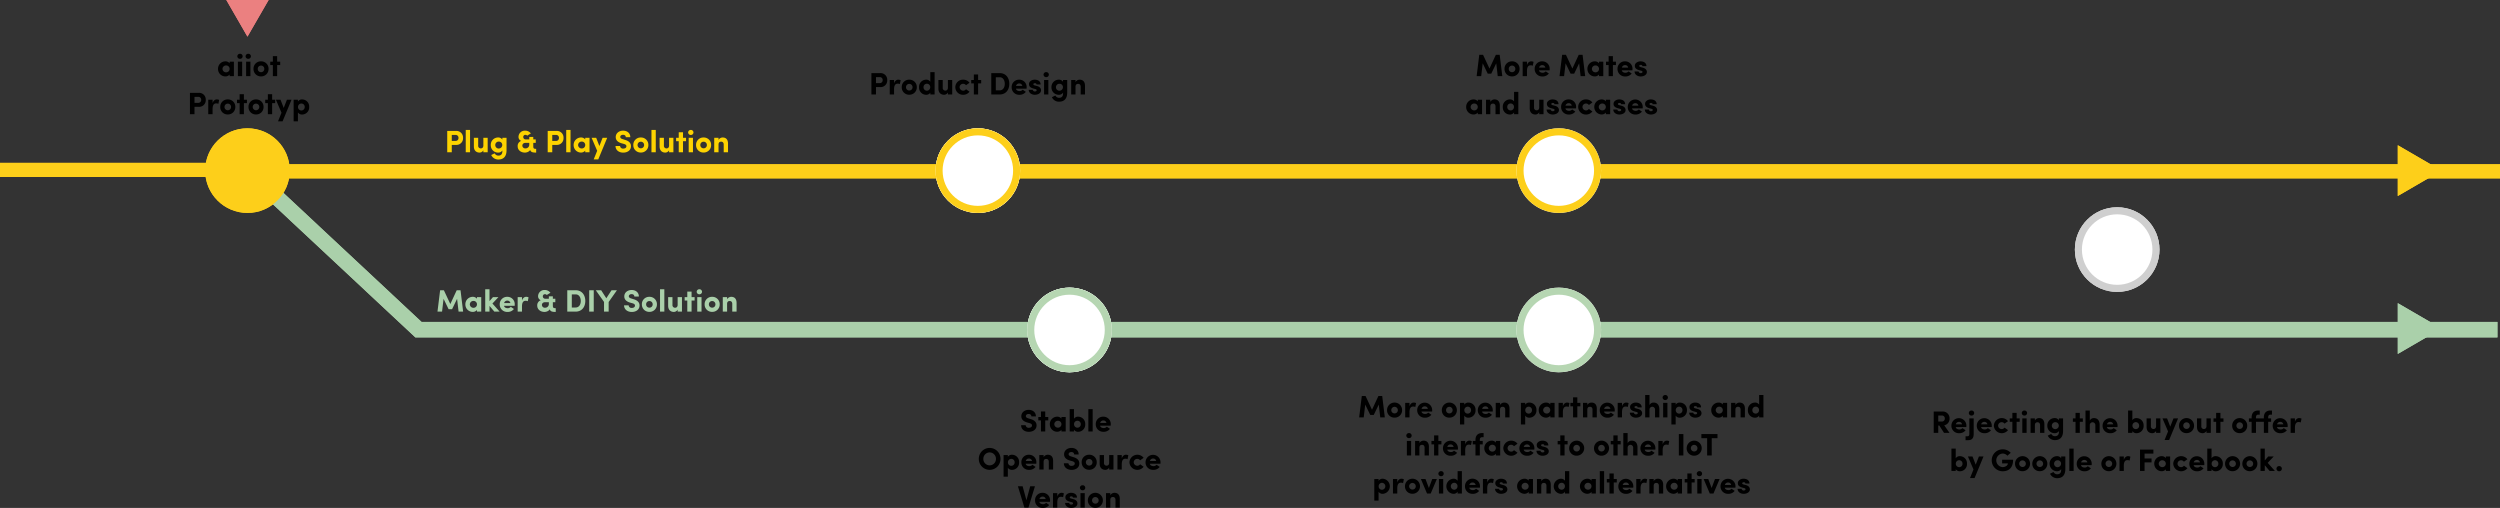 <svg xmlns="http://www.w3.org/2000/svg" width="1773" height="360.222" viewBox="0 0 1773 360.222">
  <rect x="0" y="0" width="1773" height="360.222" fill="#333333" stroke="none"/>
  <defs>
    <style>
      .cls-1, .cls-11, .cls-2 {
        fill: none;
      }

      .cls-1, .cls-4 {
        stroke: #fdcf1a;
      }

      .cls-1 {
        stroke-width: 10px;
      }

      .cls-2 {
        stroke: #aad0aa;
        stroke-width: 11px;
      }

      .cls-3 {
        fill: #fdcf1a;
      }

      .cls-4, .cls-5, .cls-9 {
        fill: #fff;
        stroke-width: 5px;
      }

      .cls-5 {
        stroke: #b6d6b2;
      }

      .cls-6 {
        fill: #fdd300;
      }

      .cls-7 {
        fill: #aad0aa;
      }

      .cls-8 {
        fill: #eb8080;
      }

      .cls-9 {
        stroke: rgba(0,0,0,0.19);
      }

      .cls-10 {
        stroke: none;
      }
    </style>
  </defs>
  <g id="Roadmap" transform="translate(-22259.5 -1315.998)">
    <line id="Linie_6" data-name="Linie 6" class="cls-1" x2="1597" transform="translate(22435.5 1437.5)"/>
    <path id="Pfad_19" data-name="Pfad 19" class="cls-2" d="M6080,8050.5l121.266,113.29h1474.42" transform="translate(16355 -6614)"/>
    <line id="Linie_5" data-name="Linie 5" class="cls-1" x2="176" transform="translate(22259.5 1436.5)"/>
    <circle id="Ellipse_12" data-name="Ellipse 12" class="cls-3" cx="30" cy="30" r="30" transform="translate(22405 1407)"/>
    <g id="Ellipse_13" data-name="Ellipse 13" class="cls-4" transform="translate(22923 1407)">
      <circle class="cls-10" cx="30" cy="30" r="30"/>
      <circle class="cls-11" cx="30" cy="30" r="27.5"/>
    </g>
    <g id="Ellipse_14" data-name="Ellipse 14" class="cls-5" transform="translate(22988 1520)">
      <circle class="cls-10" cx="30" cy="30" r="30"/>
      <circle class="cls-11" cx="30" cy="30" r="27.5"/>
    </g>
    <path id="Pfad_93" data-name="Pfad 93" d="M-69.333-12.32a2,2,0,0,1,1.826,2.134,2.016,2.016,0,0,1-1.914,2.134h-2.838V-12.32ZM-75.493,0h3.234V-5.236h2.992a4.688,4.688,0,0,0,4.994-4.95,4.716,4.716,0,0,0-4.994-4.972h-6.226Zm16.06-3.586c0-2.706.792-4.092,2.552-4.092a3.467,3.467,0,0,1,1.562.308l.55-2.75a3.792,3.792,0,0,0-1.76-.374c-1.056,0-2.376.792-2.9,2.706v-2.486h-3.058V0h3.058Zm10.78.77a2.266,2.266,0,0,1-2.31-2.354A2.274,2.274,0,0,1-48.653-7.5,2.279,2.279,0,0,1-46.321-5.17,2.271,2.271,0,0,1-48.653-2.816Zm0,2.992A5.2,5.2,0,0,0-43.307-5.17a5.184,5.184,0,0,0-5.346-5.324A5.166,5.166,0,0,0-53.977-5.17,5.184,5.184,0,0,0-48.653.176ZM-33.781-5.17a2.393,2.393,0,0,1-2.376,2.486A2.354,2.354,0,0,1-38.533-5.17a2.342,2.342,0,0,1,2.376-2.442A2.328,2.328,0,0,1-33.781-5.17Zm3.1,5.17V-15.862h-3.036V-9.02a3.371,3.371,0,0,0-3.014-1.474A5.061,5.061,0,0,0-41.7-5.1,5.042,5.042,0,0,0-36.729.22a3.385,3.385,0,0,0,3.014-1.5V0Zm9.438-4.84c0,1.562-.9,2.09-1.848,2.09A1.816,1.816,0,0,1-24.915-4.8v-5.478h-3.058v6.138c0,2.926,1.76,4.356,4.07,4.356a3.124,3.124,0,0,0,2.662-1.628V0h3.058V-10.274h-3.058Zm5.258-.33A5.413,5.413,0,0,0-10.4.22a5.365,5.365,0,0,0,4.466-2.2L-8.415-3.74A2.336,2.336,0,0,1-10.4-2.706,2.505,2.505,0,0,1-12.947-5.17a2.45,2.45,0,0,1,2.552-2.4,2.336,2.336,0,0,1,1.98,1.034l2.486-1.782A5.4,5.4,0,0,0-10.4-10.494,5.359,5.359,0,0,0-15.983-5.17Zm16.17-5.1v-3.938H-2.849v3.938h-1.87v2.42h1.87V0H.187V-7.854H2.343v-2.42Zm12.54-1.958h2.728c2.42,0,3.63,2.178,3.63,4.686,0,2.486-1.21,4.62-3.63,4.62H12.727ZM15.455,0C19.811,0,22.3-3.256,22.3-7.546c0-4.312-2.486-7.612-6.842-7.612H9.515V0ZM31.8-3.388a2.84,2.84,0,0,1-2.244.968c-1.078,0-2.376-.528-2.53-1.716h7.524c.022-.264.044-.682.044-.946a5.174,5.174,0,0,0-5.258-5.412A5.177,5.177,0,0,0,23.969-5.17,5.231,5.231,0,0,0,29.337.22a5.5,5.5,0,0,0,4.686-2.09ZM27.071-6.05a2.247,2.247,0,0,1,2.288-1.76,2.082,2.082,0,0,1,2.156,1.76ZM40.689-3.872c.748.2,1.012.44,1.012.88,0,.528-.572.836-1.254.858a1.448,1.448,0,0,1-1.518-1.188h-2.86c.022,2.288,2.2,3.542,4.29,3.542C42.515.22,44.8-.814,44.8-2.992c0-.66-.308-2.31-2.794-2.992l-1.738-.462c-.616-.154-.88-.462-.9-.77-.022-.462.418-.77,1.078-.77.484,0,1.144.132,1.166.9H44.5c-.022-2.508-2.178-3.41-4.224-3.41-2.156,0-3.982,1.408-4,2.926-.022.946,0,2.508,3.08,3.344Zm9.306-6.4H46.959V0h3.036ZM46.563-14.08a1.866,1.866,0,0,0,1.914,1.8,1.827,1.827,0,0,0,1.87-1.8,1.809,1.809,0,0,0-1.87-1.782A1.848,1.848,0,0,0,46.563-14.08ZM60.335-5.17a2.5,2.5,0,0,1-2.486,2.508A2.429,2.429,0,0,1,55.385-5.17a2.408,2.408,0,0,1,2.464-2.42A2.385,2.385,0,0,1,60.335-5.17ZM54.967.726c-.77.374-1.694.836-2.464,1.21a5.475,5.475,0,0,0,5.06,3.19c3.652,0,5.808-2.134,5.808-6.556v-8.844H60.4V-9a3.5,3.5,0,0,0-3.08-1.5A5.179,5.179,0,0,0,52.195-5.1,5.162,5.162,0,0,0,57.321.22a3.477,3.477,0,0,0,3.08-1.5c.132,2.046-.506,3.652-2.838,3.652A2.927,2.927,0,0,1,54.967.726Zm14.278-6.16c0-1.562.814-2.09,1.892-2.09,1.034,0,1.782.682,1.782,2.046V0h3.058V-6.138c0-2.926-1.452-4.356-3.762-4.356a3.43,3.43,0,0,0-2.97,1.716v-1.5H66.187V0h3.058Z" transform="translate(22953 1383)"/>
    <path id="Pfad_94" data-name="Pfad 94" d="M-34.331-4.444c0,2.728,2.2,4.686,5.5,4.686,2.684,0,5.412-1.43,5.456-4.444.044-1.452-.484-3.52-4.158-4.576l-1.8-.572c-1.474-.418-1.628-1.144-1.628-1.54,0-.9.836-1.518,1.958-1.518,1.276,0,1.958.7,1.958,1.716h3.212c0-2.9-2.2-4.642-5.126-4.642-2.9,0-5.214,1.826-5.214,4.532,0,1.364.572,3.322,3.916,4.356l1.826.506c1.54.44,1.848,1.034,1.826,1.716-.022.99-.924,1.606-2.222,1.606A2.012,2.012,0,0,1-31.1-4.444Zm17.116-5.83v-3.938h-3.036v3.938h-1.87v2.42h1.87V0h3.036V-7.854h2.156v-2.42ZM-5.731,0h3.036V-10.274H-5.731V-9.13a3.779,3.779,0,0,0-2.992-1.364,5.241,5.241,0,0,0-5.236,5.346A5.241,5.241,0,0,0-8.723.2,3.936,3.936,0,0,0-5.731-1.166Zm-5.06-5.148A2.519,2.519,0,0,1-8.217-7.59,2.416,2.416,0,0,1-5.731-5.148,2.416,2.416,0,0,1-8.217-2.706,2.519,2.519,0,0,1-10.791-5.148ZM3.223-5.17A2.328,2.328,0,0,1,5.6-7.612,2.342,2.342,0,0,1,7.975-5.17,2.354,2.354,0,0,1,5.6-2.684,2.393,2.393,0,0,1,3.223-5.17ZM3.157,0V-1.276A3.385,3.385,0,0,0,6.171.22,5.042,5.042,0,0,0,11.143-5.1a5.061,5.061,0,0,0-4.972-5.39A3.371,3.371,0,0,0,3.157-9.02v-6.842H.121V0ZM13.365-15.862V0h3.058V-15.862ZM26.455-3.388a2.84,2.84,0,0,1-2.244.968c-1.078,0-2.376-.528-2.53-1.716h7.524c.022-.264.044-.682.044-.946a5.174,5.174,0,0,0-5.258-5.412A5.177,5.177,0,0,0,18.623-5.17,5.231,5.231,0,0,0,23.991.22a5.5,5.5,0,0,0,4.686-2.09ZM21.725-6.05a2.247,2.247,0,0,1,2.288-1.76,2.082,2.082,0,0,1,2.156,1.76Zm-82.841,25.5a4.513,4.513,0,0,1,4.466-4.6,4.531,4.531,0,0,1,4.488,4.6A4.512,4.512,0,0,1-56.65,24.03,4.494,4.494,0,0,1-61.116,19.454Zm-3.212,0A7.7,7.7,0,0,0-56.65,27.22a7.709,7.709,0,0,0,7.7-7.766,7.7,7.7,0,0,0-7.7-7.788A7.7,7.7,0,0,0-64.328,19.454ZM-43.67,21.9a2.393,2.393,0,0,1,2.376-2.486A2.354,2.354,0,0,1-38.918,21.9a2.342,2.342,0,0,1-2.376,2.442A2.328,2.328,0,0,1-43.67,21.9Zm-3.1-5.17V32.038h3.036V25.746a3.371,3.371,0,0,0,3.014,1.474,5.061,5.061,0,0,0,4.972-5.39,5.042,5.042,0,0,0-4.972-5.324A3.385,3.385,0,0,0-43.736,18V16.726Zm20.46,6.886a2.84,2.84,0,0,1-2.244.968c-1.078,0-2.376-.528-2.53-1.716h7.524c.022-.264.044-.682.044-.946a5.174,5.174,0,0,0-5.258-5.412,5.177,5.177,0,0,0-5.368,5.324,5.231,5.231,0,0,0,5.368,5.39,5.5,5.5,0,0,0,4.686-2.09Zm-4.73-2.662a2.247,2.247,0,0,1,2.288-1.76A2.082,2.082,0,0,1-26.6,20.95Zm12.672.616c0-1.562.814-2.09,1.892-2.09,1.034,0,1.782.682,1.782,2.046V27h3.058V20.862c0-2.926-1.452-4.356-3.762-4.356a3.43,3.43,0,0,0-2.97,1.716v-1.5h-3.058V27h3.058ZM-4,22.556c0,2.728,2.2,4.686,5.5,4.686,2.684,0,5.412-1.43,5.456-4.444.044-1.452-.484-3.52-4.158-4.576L.99,17.65c-1.474-.418-1.628-1.144-1.628-1.54,0-.9.836-1.518,1.958-1.518,1.276,0,1.958.7,1.958,1.716H6.49c0-2.9-2.2-4.642-5.126-4.642-2.9,0-5.214,1.826-5.214,4.532,0,1.364.572,3.322,3.916,4.356l1.826.506c1.54.44,1.848,1.034,1.826,1.716-.022.99-.924,1.606-2.222,1.606A2.012,2.012,0,0,1-.77,22.556Zm17.952,1.628A2.343,2.343,0,1,1,16.28,21.83,2.266,2.266,0,0,1,13.948,24.184Zm0,2.992a5.2,5.2,0,0,0,5.346-5.346,5.184,5.184,0,0,0-5.346-5.324A5.166,5.166,0,0,0,8.624,21.83,5.184,5.184,0,0,0,13.948,27.176ZM28.116,22.16c0,1.562-.9,2.09-1.848,2.09A1.816,1.816,0,0,1,24.442,22.2V16.726H21.384v6.138c0,2.926,1.76,4.356,4.07,4.356a3.124,3.124,0,0,0,2.662-1.628V27h3.058V16.726H28.116Zm8.932,1.254c0-2.706.792-4.092,2.552-4.092a3.467,3.467,0,0,1,1.562.308l.55-2.75a3.792,3.792,0,0,0-1.76-.374c-1.056,0-2.376.792-2.9,2.706V16.726H33.99V27h3.058ZM42.5,21.83a5.606,5.606,0,0,0,10.054,3.19l-2.486-1.76a2.336,2.336,0,0,1-1.98,1.034A2.505,2.505,0,0,1,45.54,21.83a2.45,2.45,0,0,1,2.552-2.4,2.336,2.336,0,0,1,1.98,1.034l2.486-1.782A5.619,5.619,0,0,0,42.5,21.83Zm19.25,1.782a2.84,2.84,0,0,1-2.244.968c-1.078,0-2.376-.528-2.53-1.716H64.5c.022-.264.044-.682.044-.946a5.313,5.313,0,1,0-10.626-.088,5.231,5.231,0,0,0,5.368,5.39,5.5,5.5,0,0,0,4.686-2.09Zm-4.73-2.662a2.247,2.247,0,0,1,2.288-1.76,2.082,2.082,0,0,1,2.156,1.76ZM-36.608,38.842-31.988,54h2.86l4.62-15.158h-3.366l-2.684,9.944-2.706-9.944Zm20,11.77a2.84,2.84,0,0,1-2.244.968c-1.078,0-2.376-.528-2.53-1.716h7.524c.022-.264.044-.682.044-.946a5.174,5.174,0,0,0-5.258-5.412,5.177,5.177,0,0,0-5.368,5.324,5.231,5.231,0,0,0,5.368,5.39,5.5,5.5,0,0,0,4.686-2.09Zm-4.73-2.662a2.247,2.247,0,0,1,2.288-1.76A2.082,2.082,0,0,1-16.9,47.95Zm12.672,2.464c0-2.706.792-4.092,2.552-4.092a3.467,3.467,0,0,1,1.562.308L-4,43.88a3.792,3.792,0,0,0-1.76-.374c-1.056,0-2.376.792-2.9,2.706V43.726h-3.058V54h3.058ZM1.5,50.128c.748.2,1.012.44,1.012.88,0,.528-.572.836-1.254.858A1.448,1.448,0,0,1-.264,50.678h-2.86c.022,2.288,2.2,3.542,4.29,3.542,2.156,0,4.444-1.034,4.444-3.212,0-.66-.308-2.31-2.794-2.992l-1.738-.462c-.616-.154-.88-.462-.9-.77-.022-.462.418-.77,1.078-.77.484,0,1.144.132,1.166.9H5.3c-.022-2.508-2.178-3.41-4.224-3.41-2.156,0-3.982,1.408-4,2.926-.022.946,0,2.508,3.08,3.344Zm9.306-6.4H7.766V54H10.8ZM7.37,39.92a1.866,1.866,0,0,0,1.914,1.8,1.795,1.795,0,1,0,0-3.586A1.848,1.848,0,0,0,7.37,39.92ZM18.326,51.184a2.343,2.343,0,1,1,2.332-2.354A2.266,2.266,0,0,1,18.326,51.184Zm0,2.992a5.335,5.335,0,1,0,0-10.67,5.335,5.335,0,0,0,0,10.67Zm10.6-5.61c0-1.562.814-2.09,1.892-2.09,1.034,0,1.782.682,1.782,2.046V54h3.058V47.862c0-2.926-1.452-4.356-3.762-4.356a3.43,3.43,0,0,0-2.97,1.716v-1.5H25.872V54H28.93Z" transform="translate(23018 1622)"/>
    <path id="Pfad_95" data-name="Pfad 95" d="M22.525,11.61,17.949,1.842H15.287L13.417,17h3.234l1.078-9.086,3.564,7.348h2.486l3.542-7.348L28.377,17h3.234L29.763,1.842H27.057Zm15.994,2.574a2.266,2.266,0,0,1-2.31-2.354,2.321,2.321,0,1,1,4.642,0A2.271,2.271,0,0,1,38.519,14.184Zm0,2.992a5.2,5.2,0,0,0,5.346-5.346,5.335,5.335,0,0,0-10.67,0A5.184,5.184,0,0,0,38.519,17.176Zm10.6-3.762c0-2.706.792-4.092,2.552-4.092a3.467,3.467,0,0,1,1.562.308l.55-2.75a3.792,3.792,0,0,0-1.76-.374c-1.056,0-2.376.792-2.9,2.706V6.726H46.065V17h3.058Zm13.288.2a2.84,2.84,0,0,1-2.244.968c-1.078,0-2.376-.528-2.53-1.716h7.524c.022-.264.044-.682.044-.946a5.313,5.313,0,1,0-10.626-.088,5.231,5.231,0,0,0,5.368,5.39,5.5,5.5,0,0,0,4.686-2.09Zm-4.73-2.662a2.247,2.247,0,0,1,2.288-1.76,2.082,2.082,0,0,1,2.156,1.76Zm19.69,3.234a2.266,2.266,0,0,1-2.31-2.354,2.321,2.321,0,1,1,4.642,0A2.271,2.271,0,0,1,77.371,14.184Zm0,2.992a5.2,5.2,0,0,0,5.346-5.346,5.335,5.335,0,0,0-10.67,0A5.184,5.184,0,0,0,77.371,17.176ZM88.019,11.9A2.393,2.393,0,0,1,90.4,9.41,2.354,2.354,0,0,1,92.771,11.9a2.377,2.377,0,1,1-4.752,0Zm-3.1-5.17V22.038h3.036V15.746a3.371,3.371,0,0,0,3.014,1.474,5.061,5.061,0,0,0,4.972-5.39,5.042,5.042,0,0,0-4.972-5.324A3.385,3.385,0,0,0,87.953,8V6.726Zm20.46,6.886a2.84,2.84,0,0,1-2.244.968c-1.078,0-2.376-.528-2.53-1.716h7.524c.022-.264.044-.682.044-.946a5.313,5.313,0,1,0-10.626-.088,5.231,5.231,0,0,0,5.368,5.39,5.5,5.5,0,0,0,4.686-2.09Zm-4.73-2.662a2.247,2.247,0,0,1,2.288-1.76,2.082,2.082,0,0,1,2.156,1.76Zm12.672.616c0-1.562.814-2.09,1.892-2.09,1.034,0,1.782.682,1.782,2.046V17h3.058V10.862c0-2.926-1.452-4.356-3.762-4.356a3.43,3.43,0,0,0-2.97,1.716v-1.5h-3.058V17h3.058Zm17.908.33A2.393,2.393,0,0,1,133.6,9.41a2.354,2.354,0,0,1,2.376,2.486,2.377,2.377,0,1,1-4.752,0Zm-3.1-5.17V22.038h3.036V15.746a3.371,3.371,0,0,0,3.014,1.474,5.061,5.061,0,0,0,4.972-5.39,5.042,5.042,0,0,0-4.972-5.324A3.385,3.385,0,0,0,131.161,8V6.726ZM148.981,17h3.036V6.726h-3.036V7.87a3.779,3.779,0,0,0-2.992-1.364,5.241,5.241,0,0,0-5.236,5.346,5.241,5.241,0,0,0,5.236,5.346,3.936,3.936,0,0,0,2.992-1.364Zm-5.06-5.148a2.519,2.519,0,0,1,2.574-2.442,2.442,2.442,0,1,1,0,4.884A2.519,2.519,0,0,1,143.921,11.852Zm13.97,1.562c0-2.706.792-4.092,2.552-4.092a3.467,3.467,0,0,1,1.562.308l.55-2.75a3.792,3.792,0,0,0-1.76-.374c-1.056,0-2.376.792-2.9,2.706V6.726h-3.058V17h3.058Zm10.252-6.688V2.788h-3.036V6.726h-1.87v2.42h1.87V17h3.036V9.146H170.3V6.726Zm7.084,4.84c0-1.562.814-2.09,1.892-2.09,1.034,0,1.782.682,1.782,2.046V17h3.058V10.862c0-2.926-1.452-4.356-3.762-4.356a3.43,3.43,0,0,0-2.97,1.716v-1.5h-3.058V17h3.058Zm16.654,2.046a2.84,2.84,0,0,1-2.244.968c-1.078,0-2.376-.528-2.53-1.716h7.524c.022-.264.044-.682.044-.946a5.313,5.313,0,1,0-10.626-.088,5.231,5.231,0,0,0,5.368,5.39,5.5,5.5,0,0,0,4.686-2.09Zm-4.73-2.662a2.247,2.247,0,0,1,2.288-1.76,2.082,2.082,0,0,1,2.156,1.76Zm12.672,2.464c0-2.706.792-4.092,2.552-4.092a3.467,3.467,0,0,1,1.562.308l.55-2.75a3.792,3.792,0,0,0-1.76-.374c-1.056,0-2.376.792-2.9,2.706V6.726h-3.058V17h3.058Zm10.164-.286c.748.2,1.012.44,1.012.88,0,.528-.572.836-1.254.858a1.448,1.448,0,0,1-1.518-1.188h-2.86c.022,2.288,2.2,3.542,4.29,3.542,2.156,0,4.444-1.034,4.444-3.212,0-.66-.308-2.31-2.794-2.992l-1.738-.462c-.616-.154-.88-.462-.9-.77-.022-.462.418-.77,1.078-.77.484,0,1.144.132,1.166.9h2.882c-.022-2.508-2.178-3.41-4.224-3.41-2.156,0-3.982,1.408-4,2.926-.022.946,0,2.508,3.08,3.344Zm9.328-1.562a1.972,1.972,0,1,1,3.938-.044V17h3.058V11.412c0-3.1-1.408-4.906-4.114-4.906a3.079,3.079,0,0,0-2.882,1.826V1.138h-3.058V17h3.058Zm12.716-4.84H229V17h3.036ZM228.6,2.92a1.866,1.866,0,0,0,1.914,1.8,1.827,1.827,0,0,0,1.87-1.8,1.809,1.809,0,0,0-1.87-1.782A1.848,1.848,0,0,0,228.6,2.92Zm9.35,8.976a2.393,2.393,0,0,1,2.376-2.486A2.354,2.354,0,0,1,242.7,11.9a2.377,2.377,0,1,1-4.752,0Zm-3.1-5.17V22.038h3.036V15.746A3.371,3.371,0,0,0,240.9,17.22a5.061,5.061,0,0,0,4.972-5.39A5.042,5.042,0,0,0,240.9,6.506,3.385,3.385,0,0,0,237.883,8V6.726Zm17.248,6.4c.748.2,1.012.44,1.012.88,0,.528-.572.836-1.254.858a1.448,1.448,0,0,1-1.518-1.188h-2.86c.022,2.288,2.2,3.542,4.29,3.542,2.156,0,4.444-1.034,4.444-3.212,0-.66-.308-2.31-2.794-2.992l-1.738-.462c-.616-.154-.88-.462-.9-.77-.022-.462.418-.77,1.078-.77.484,0,1.144.132,1.166.9H255.9c-.022-2.508-2.178-3.41-4.224-3.41-2.156,0-3.982,1.408-4,2.926-.022.946,0,2.508,3.08,3.344ZM271.345,17h3.036V6.726h-3.036V7.87a3.779,3.779,0,0,0-2.992-1.364,5.241,5.241,0,0,0-5.236,5.346,5.241,5.241,0,0,0,5.236,5.346,3.936,3.936,0,0,0,2.992-1.364Zm-5.06-5.148a2.519,2.519,0,0,1,2.574-2.442,2.442,2.442,0,1,1,0,4.884A2.519,2.519,0,0,1,266.285,11.852Zm13.97-.286c0-1.562.814-2.09,1.892-2.09,1.034,0,1.782.682,1.782,2.046V17h3.058V10.862c0-2.926-1.452-4.356-3.762-4.356a3.43,3.43,0,0,0-2.97,1.716v-1.5H277.2V17h3.058Zm16.764.264a2.393,2.393,0,0,1-2.376,2.486,2.354,2.354,0,0,1-2.376-2.486,2.377,2.377,0,1,1,4.752,0Zm3.1,5.17V1.138h-3.036V7.98a3.37,3.37,0,0,0-3.014-1.474A5.061,5.061,0,0,0,289.1,11.9a5.042,5.042,0,0,0,4.972,5.324,3.385,3.385,0,0,0,3.014-1.5V17ZM50.278,33.726H47.242V44h3.036ZM46.846,29.92a1.866,1.866,0,0,0,1.914,1.8,1.795,1.795,0,1,0,0-3.586A1.848,1.848,0,0,0,46.846,29.92Zm9.306,8.646c0-1.562.814-2.09,1.892-2.09,1.034,0,1.782.682,1.782,2.046V44h3.058V37.862c0-2.926-1.452-4.356-3.762-4.356a3.43,3.43,0,0,0-2.97,1.716v-1.5H53.094V44h3.058Zm13.442-4.84V29.788H66.558v3.938h-1.87v2.42h1.87V44h3.036V36.146H71.75v-2.42Zm11.088,6.886a2.84,2.84,0,0,1-2.244.968c-1.078,0-2.376-.528-2.53-1.716h7.524c.022-.264.044-.682.044-.946A5.313,5.313,0,1,0,72.85,38.83a5.231,5.231,0,0,0,5.368,5.39A5.5,5.5,0,0,0,82.9,42.13Zm-4.73-2.662a2.247,2.247,0,0,1,2.288-1.76A2.082,2.082,0,0,1,80.4,37.95Zm12.672,2.464c0-2.706.792-4.092,2.552-4.092a3.467,3.467,0,0,1,1.562.308l.55-2.75a3.792,3.792,0,0,0-1.76-.374c-1.056,0-2.376.792-2.9,2.706V33.726H85.566V44h3.058ZM101.67,28.138h-1.122c-2.948,0-4.642,1.738-4.642,4.884v.7H93.97v2.42h1.936V44h3.08V36.146h2.068v-2.42H98.986v-.7c0-1.21.506-1.958,1.562-1.958h1.122ZM110.4,44h3.036V33.726H110.4V34.87a3.779,3.779,0,0,0-2.992-1.364,5.347,5.347,0,0,0,0,10.692,3.936,3.936,0,0,0,2.992-1.364Zm-5.06-5.148a2.519,2.519,0,0,1,2.574-2.442,2.442,2.442,0,1,1,0,4.884A2.519,2.519,0,0,1,105.344,38.852Zm10.3-.022a5.606,5.606,0,0,0,10.054,3.19l-2.486-1.76a2.336,2.336,0,0,1-1.98,1.034,2.505,2.505,0,0,1-2.552-2.464,2.45,2.45,0,0,1,2.552-2.4,2.336,2.336,0,0,1,1.98,1.034l2.486-1.782A5.619,5.619,0,0,0,115.64,38.83Zm19.25,1.782a2.84,2.84,0,0,1-2.244.968c-1.078,0-2.376-.528-2.53-1.716h7.524c.022-.264.044-.682.044-.946a5.313,5.313,0,1,0-10.626-.088,5.231,5.231,0,0,0,5.368,5.39,5.5,5.5,0,0,0,4.686-2.09Zm-4.73-2.662a2.247,2.247,0,0,1,2.288-1.76,2.082,2.082,0,0,1,2.156,1.76Zm13.618,2.178c.748.2,1.012.44,1.012.88,0,.528-.572.836-1.254.858a1.448,1.448,0,0,1-1.518-1.188h-2.86c.022,2.288,2.2,3.542,4.29,3.542,2.156,0,4.444-1.034,4.444-3.212,0-.66-.308-2.31-2.794-2.992l-1.738-.462c-.616-.154-.88-.462-.9-.77-.022-.462.418-.77,1.078-.77.484,0,1.144.132,1.166.9h2.882c-.022-2.508-2.178-3.41-4.224-3.41-2.156,0-3.982,1.408-4,2.926-.022.946,0,2.508,3.08,3.344Zm15.312-6.4V29.788h-3.036v3.938h-1.87v2.42h1.87V44h3.036V36.146h2.156v-2.42Zm8.58,7.458A2.343,2.343,0,1,1,170,38.83,2.266,2.266,0,0,1,167.67,41.184Zm0,2.992a5.335,5.335,0,1,0-5.324-5.346A5.2,5.2,0,0,0,167.67,44.176Zm17.622-2.992a2.343,2.343,0,1,1,2.332-2.354A2.266,2.266,0,0,1,185.292,41.184Zm0,2.992a5.335,5.335,0,1,0-5.324-5.346A5.2,5.2,0,0,0,185.292,44.176Zm11.44-10.45V29.788H193.7v3.938h-1.87v2.42h1.87V44h3.036V36.146h2.156v-2.42Zm7.084,4.84a1.972,1.972,0,1,1,3.938-.044V44h3.058V38.412c0-3.1-1.408-4.906-4.114-4.906a3.079,3.079,0,0,0-2.882,1.826V28.138h-3.058V44h3.058Zm16.9,2.046a2.84,2.84,0,0,1-2.244.968c-1.078,0-2.376-.528-2.53-1.716h7.524c.022-.264.044-.682.044-.946a5.313,5.313,0,1,0-10.626-.088,5.231,5.231,0,0,0,5.368,5.39,5.5,5.5,0,0,0,4.686-2.09Zm-4.73-2.662a2.247,2.247,0,0,1,2.288-1.76,2.082,2.082,0,0,1,2.156,1.76Zm12.672,2.464c0-2.706.792-4.092,2.552-4.092a3.467,3.467,0,0,1,1.562.308l.55-2.75a3.792,3.792,0,0,0-1.76-.374c-1.056,0-2.376.792-2.9,2.706V33.726H225.6V44h3.058Zm11.484-11.572V44h3.212V28.842Zm10.868,12.342a2.343,2.343,0,1,1,2.332-2.354A2.266,2.266,0,0,1,251.006,41.184Zm0,2.992a5.335,5.335,0,1,0-5.324-5.346A5.2,5.2,0,0,0,251.006,44.176Zm5.1-12.43H260.2V44h3.256V31.746h4.092v-2.9H256.11ZM27.244,65.9A2.393,2.393,0,0,1,29.62,63.41a2.466,2.466,0,0,1,0,4.928A2.328,2.328,0,0,1,27.244,65.9Zm-3.1-5.17V76.038h3.036V69.746a3.371,3.371,0,0,0,3.014,1.474,5.372,5.372,0,0,0,0-10.714A3.385,3.385,0,0,0,27.178,62V60.726Zm16.3,6.688c0-2.706.792-4.092,2.552-4.092a3.467,3.467,0,0,1,1.562.308l.55-2.75a3.792,3.792,0,0,0-1.76-.374c-1.056,0-2.376.792-2.9,2.706V60.726H37.386V71h3.058Zm10.78.77a2.343,2.343,0,1,1,2.332-2.354A2.266,2.266,0,0,1,51.224,68.184Zm0,2.992A5.335,5.335,0,1,0,45.9,65.83,5.2,5.2,0,0,0,51.224,71.176ZM61.542,71H64.16l4.356-10.274H65.238l-2.376,6.38-2.4-6.38H57.208ZM73.026,60.726H69.99V71h3.036ZM69.594,56.92a1.866,1.866,0,0,0,1.914,1.8,1.795,1.795,0,1,0,0-3.586A1.848,1.848,0,0,0,69.594,56.92Zm13.574,8.91a2.393,2.393,0,0,1-2.376,2.486,2.466,2.466,0,0,1,0-4.928A2.328,2.328,0,0,1,83.168,65.83ZM86.27,71V55.138H83.234V61.98a3.371,3.371,0,0,0-3.014-1.474,5.372,5.372,0,0,0,0,10.714,3.385,3.385,0,0,0,3.014-1.5V71ZM96.3,67.612a2.84,2.84,0,0,1-2.244.968c-1.078,0-2.376-.528-2.53-1.716h7.524c.022-.264.044-.682.044-.946A5.313,5.313,0,1,0,88.47,65.83a5.231,5.231,0,0,0,5.368,5.39,5.5,5.5,0,0,0,4.686-2.09Zm-4.73-2.662a2.247,2.247,0,0,1,2.288-1.76,2.082,2.082,0,0,1,2.156,1.76Zm12.672,2.464c0-2.706.792-4.092,2.552-4.092a3.467,3.467,0,0,1,1.562.308l.55-2.75a3.792,3.792,0,0,0-1.76-.374c-1.056,0-2.376.792-2.9,2.706V60.726h-3.058V71h3.058Zm10.164-.286c.748.2,1.012.44,1.012.88,0,.528-.572.836-1.254.858a1.448,1.448,0,0,1-1.518-1.188h-2.86c.022,2.288,2.2,3.542,4.29,3.542,2.156,0,4.444-1.034,4.444-3.212,0-.66-.308-2.31-2.794-2.992l-1.738-.462c-.616-.154-.88-.462-.9-.77-.022-.462.418-.77,1.078-.77.484,0,1.144.132,1.166.9h2.882c-.022-2.508-2.178-3.41-4.224-3.41-2.156,0-3.982,1.408-4,2.926-.022.946,0,2.508,3.08,3.344ZM133.658,71h3.036V60.726h-3.036V61.87a3.779,3.779,0,0,0-2.992-1.364,5.347,5.347,0,0,0,0,10.692,3.936,3.936,0,0,0,2.992-1.364Zm-5.06-5.148a2.519,2.519,0,0,1,2.574-2.442,2.442,2.442,0,1,1,0,4.884A2.519,2.519,0,0,1,128.6,65.852Zm13.97-.286c0-1.562.814-2.09,1.892-2.09,1.034,0,1.782.682,1.782,2.046V71H149.3V64.862c0-2.926-1.452-4.356-3.762-4.356a3.43,3.43,0,0,0-2.97,1.716v-1.5H139.51V71h3.058Zm16.764.264a2.393,2.393,0,0,1-2.376,2.486,2.466,2.466,0,0,1,0-4.928A2.328,2.328,0,0,1,159.332,65.83Zm3.1,5.17V55.138H159.4V61.98a3.371,3.371,0,0,0-3.014-1.474,5.372,5.372,0,0,0,0,10.714,3.385,3.385,0,0,0,3.014-1.5V71Zm15.8,0h3.036V60.726H178.23V61.87a3.779,3.779,0,0,0-2.992-1.364,5.347,5.347,0,0,0,0,10.692,3.936,3.936,0,0,0,2.992-1.364Zm-5.06-5.148a2.519,2.519,0,0,1,2.574-2.442,2.442,2.442,0,1,1,0,4.884A2.519,2.519,0,0,1,173.17,65.852Zm10.912-10.714V71h3.058V55.138Zm9.878,5.588V56.788h-3.036v3.938h-1.87v2.42h1.87V71h3.036V63.146h2.156v-2.42Zm11.088,6.886a2.84,2.84,0,0,1-2.244.968c-1.078,0-2.376-.528-2.53-1.716H207.8c.022-.264.044-.682.044-.946a5.313,5.313,0,1,0-10.626-.088,5.231,5.231,0,0,0,5.368,5.39,5.5,5.5,0,0,0,4.686-2.09Zm-4.73-2.662a2.247,2.247,0,0,1,2.288-1.76,2.082,2.082,0,0,1,2.156,1.76Zm12.672,2.464c0-2.706.792-4.092,2.552-4.092a3.467,3.467,0,0,1,1.562.308l.55-2.75a3.792,3.792,0,0,0-1.76-.374c-1.056,0-2.376.792-2.9,2.706V60.726h-3.058V71h3.058Zm9.306-1.848c0-1.562.814-2.09,1.892-2.09,1.034,0,1.782.682,1.782,2.046V71h3.058V64.862c0-2.926-1.452-4.356-3.762-4.356a3.43,3.43,0,0,0-2.97,1.716v-1.5h-3.058V71H222.3ZM239.346,71h3.036V60.726h-3.036V61.87a3.779,3.779,0,0,0-2.992-1.364,5.347,5.347,0,0,0,0,10.692,3.936,3.936,0,0,0,2.992-1.364Zm-5.06-5.148a2.519,2.519,0,0,1,2.574-2.442,2.442,2.442,0,1,1,0,4.884A2.519,2.519,0,0,1,234.286,65.852ZM249.2,60.726V56.788h-3.036v3.938H244.3v2.42h1.87V71H249.2V63.146h2.156v-2.42Zm7.062,0h-3.036V71h3.036Zm-3.432-3.806a1.866,1.866,0,0,0,1.914,1.8,1.795,1.795,0,1,0,0-3.586A1.848,1.848,0,0,0,252.832,56.92ZM262.072,71h2.618l4.356-10.274h-3.278l-2.376,6.38-2.4-6.38h-3.256Zm15.444-3.388a2.84,2.84,0,0,1-2.244.968c-1.078,0-2.376-.528-2.53-1.716h7.524c.022-.264.044-.682.044-.946a5.313,5.313,0,1,0-10.626-.088,5.231,5.231,0,0,0,5.368,5.39,5.5,5.5,0,0,0,4.686-2.09Zm-4.73-2.662a2.247,2.247,0,0,1,2.288-1.76,2.082,2.082,0,0,1,2.156,1.76ZM286.4,67.128c.748.2,1.012.44,1.012.88,0,.528-.572.836-1.254.858a1.448,1.448,0,0,1-1.518-1.188h-2.86c.022,2.288,2.2,3.542,4.29,3.542,2.156,0,4.444-1.034,4.444-3.212,0-.66-.308-2.31-2.794-2.992l-1.738-.462c-.616-.154-.88-.462-.9-.77-.022-.462.418-.77,1.078-.77.484,0,1.144.132,1.166.9h2.882c-.022-2.508-2.178-3.41-4.224-3.41-2.156,0-3.982,1.408-4,2.926-.022.946,0,2.508,3.08,3.344Z" transform="translate(23210 1595)"/>
    <path id="Pfad_96" data-name="Pfad 96" d="M-51.161-5.39l-4.576-9.768H-58.4L-60.269,0h3.234l1.078-9.086,3.564,7.348h2.486l3.542-7.348L-45.309,0h3.234l-1.848-15.158h-2.706Zm15.994,2.574a2.266,2.266,0,0,1-2.31-2.354A2.274,2.274,0,0,1-35.167-7.5,2.279,2.279,0,0,1-32.835-5.17,2.271,2.271,0,0,1-35.167-2.816Zm0,2.992A5.2,5.2,0,0,0-29.821-5.17a5.184,5.184,0,0,0-5.346-5.324A5.166,5.166,0,0,0-40.491-5.17,5.184,5.184,0,0,0-35.167.176Zm10.6-3.762c0-2.706.792-4.092,2.552-4.092a3.467,3.467,0,0,1,1.562.308l.55-2.75a3.792,3.792,0,0,0-1.76-.374c-1.056,0-2.376.792-2.9,2.706v-2.486h-3.058V0h3.058Zm13.288.2a2.84,2.84,0,0,1-2.244.968c-1.078,0-2.376-.528-2.53-1.716h7.524c.022-.264.044-.682.044-.946a5.174,5.174,0,0,0-5.258-5.412A5.177,5.177,0,0,0-19.107-5.17,5.231,5.231,0,0,0-13.739.22,5.5,5.5,0,0,0-9.053-1.87ZM-16-6.05a2.247,2.247,0,0,1,2.288-1.76,2.082,2.082,0,0,1,2.156,1.76Zm23.628.66L3.047-15.158H.385L-1.485,0H1.749L2.827-9.086,6.391-1.738H8.877l3.542-7.348L13.475,0h3.234L14.861-15.158H12.155ZM26.521,0h3.036V-10.274H26.521V-9.13a3.779,3.779,0,0,0-2.992-1.364,5.241,5.241,0,0,0-5.236,5.346A5.241,5.241,0,0,0,23.529.2a3.936,3.936,0,0,0,2.992-1.364Zm-5.06-5.148A2.519,2.519,0,0,1,24.035-7.59a2.416,2.416,0,0,1,2.486,2.442,2.416,2.416,0,0,1-2.486,2.442A2.519,2.519,0,0,1,21.461-5.148Zm14.916-5.126v-3.938H33.341v3.938h-1.87v2.42h1.87V0h3.036V-7.854h2.156v-2.42ZM47.465-3.388a2.84,2.84,0,0,1-2.244.968c-1.078,0-2.376-.528-2.53-1.716h7.524c.022-.264.044-.682.044-.946A5.174,5.174,0,0,0,45-10.494,5.177,5.177,0,0,0,39.633-5.17,5.231,5.231,0,0,0,45,.22a5.5,5.5,0,0,0,4.686-2.09ZM42.735-6.05a2.247,2.247,0,0,1,2.288-1.76,2.082,2.082,0,0,1,2.156,1.76ZM56.353-3.872c.748.2,1.012.44,1.012.88,0,.528-.572.836-1.254.858a1.448,1.448,0,0,1-1.518-1.188h-2.86c.022,2.288,2.2,3.542,4.29,3.542,2.156,0,4.444-1.034,4.444-3.212,0-.66-.308-2.31-2.794-2.992l-1.738-.462c-.616-.154-.88-.462-.9-.77-.022-.462.418-.77,1.078-.77.484,0,1.144.132,1.166.9h2.882c-.022-2.508-2.178-3.41-4.224-3.41-2.156,0-3.982,1.408-4,2.926-.022.946,0,2.508,3.08,3.344ZM-59.466,27h3.036V16.726h-3.036V17.87a3.779,3.779,0,0,0-2.992-1.364,5.241,5.241,0,0,0-5.236,5.346A5.241,5.241,0,0,0-62.458,27.2a3.936,3.936,0,0,0,2.992-1.364Zm-5.06-5.148a2.519,2.519,0,0,1,2.574-2.442,2.416,2.416,0,0,1,2.486,2.442,2.416,2.416,0,0,1-2.486,2.442A2.519,2.519,0,0,1-64.526,21.852Zm13.97-.286c0-1.562.814-2.09,1.892-2.09,1.034,0,1.782.682,1.782,2.046V27h3.058V20.862c0-2.926-1.452-4.356-3.762-4.356a3.43,3.43,0,0,0-2.97,1.716v-1.5h-3.058V27h3.058Zm16.764.264a2.393,2.393,0,0,1-2.376,2.486,2.354,2.354,0,0,1-2.376-2.486,2.342,2.342,0,0,1,2.376-2.442A2.328,2.328,0,0,1-33.792,21.83Zm3.1,5.17V11.138h-3.036V17.98a3.371,3.371,0,0,0-3.014-1.474,5.061,5.061,0,0,0-4.972,5.39A5.042,5.042,0,0,0-36.74,27.22a3.385,3.385,0,0,0,3.014-1.5V27Zm14.806-4.84c0,1.562-.9,2.09-1.848,2.09A1.816,1.816,0,0,1-19.558,22.2V16.726h-3.058v6.138c0,2.926,1.76,4.356,4.07,4.356a3.124,3.124,0,0,0,2.662-1.628V27h3.058V16.726h-3.058Zm9.878.968c.748.2,1.012.44,1.012.88,0,.528-.572.836-1.254.858a1.448,1.448,0,0,1-1.518-1.188h-2.86c.022,2.288,2.2,3.542,4.29,3.542,2.156,0,4.444-1.034,4.444-3.212,0-.66-.308-2.31-2.794-2.992l-1.738-.462c-.616-.154-.88-.462-.9-.77-.022-.462.418-.77,1.078-.77.484,0,1.144.132,1.166.9H-2.2c-.022-2.508-2.178-3.41-4.224-3.41-2.156,0-3.982,1.408-4,2.926-.022.946,0,2.508,3.08,3.344Zm13.486.484a2.84,2.84,0,0,1-2.244.968c-1.078,0-2.376-.528-2.53-1.716H10.23c.022-.264.044-.682.044-.946a5.174,5.174,0,0,0-5.258-5.412A5.177,5.177,0,0,0-.352,21.83a5.231,5.231,0,0,0,5.368,5.39A5.5,5.5,0,0,0,9.7,25.13ZM2.75,20.95a2.247,2.247,0,0,1,2.288-1.76,2.082,2.082,0,0,1,2.156,1.76Zm9,.88a5.413,5.413,0,0,0,5.588,5.39,5.365,5.365,0,0,0,4.466-2.2l-2.486-1.76a2.336,2.336,0,0,1-1.98,1.034,2.505,2.505,0,0,1-2.552-2.464,2.45,2.45,0,0,1,2.552-2.4,2.336,2.336,0,0,1,1.98,1.034L21.8,18.684a5.4,5.4,0,0,0-4.466-2.178A5.359,5.359,0,0,0,11.748,21.83ZM31.394,27H34.43V16.726H31.394V17.87A3.779,3.779,0,0,0,28.4,16.506a5.347,5.347,0,0,0,0,10.692,3.936,3.936,0,0,0,2.992-1.364Zm-5.06-5.148a2.519,2.519,0,0,1,2.574-2.442,2.442,2.442,0,1,1,0,4.884A2.519,2.519,0,0,1,26.334,21.852ZM41.25,23.128c.748.2,1.012.44,1.012.88,0,.528-.572.836-1.254.858a1.448,1.448,0,0,1-1.518-1.188H36.63c.022,2.288,2.2,3.542,4.29,3.542,2.156,0,4.444-1.034,4.444-3.212,0-.66-.308-2.31-2.794-2.992l-1.738-.462c-.616-.154-.88-.462-.9-.77-.022-.462.418-.77,1.078-.77.484,0,1.144.132,1.166.9h2.882c-.022-2.508-2.178-3.41-4.224-3.41-2.156,0-3.982,1.408-4,2.926-.022.946,0,2.508,3.08,3.344Zm13.486.484a2.84,2.84,0,0,1-2.244.968c-1.078,0-2.376-.528-2.53-1.716h7.524c.022-.264.044-.682.044-.946A5.313,5.313,0,1,0,46.9,21.83a5.231,5.231,0,0,0,5.368,5.39,5.5,5.5,0,0,0,4.686-2.09Zm-4.73-2.662a2.247,2.247,0,0,1,2.288-1.76,2.082,2.082,0,0,1,2.156,1.76Zm13.618,2.178c.748.2,1.012.44,1.012.88,0,.528-.572.836-1.254.858a1.448,1.448,0,0,1-1.518-1.188H59c.022,2.288,2.2,3.542,4.29,3.542,2.156,0,4.444-1.034,4.444-3.212,0-.66-.308-2.31-2.794-2.992l-1.738-.462c-.616-.154-.88-.462-.9-.77-.022-.462.418-.77,1.078-.77.484,0,1.144.132,1.166.9H67.43c-.022-2.508-2.178-3.41-4.224-3.41-2.156,0-3.982,1.408-4,2.926-.022.946,0,2.508,3.08,3.344Z" transform="translate(23367 1370)"/>
    <path id="Pfad_90" data-name="Pfad 90" d="M-13.651,0h3.036V-10.274h-3.036V-9.13a3.779,3.779,0,0,0-2.992-1.364,5.241,5.241,0,0,0-5.236,5.346A5.241,5.241,0,0,0-16.643.2a3.936,3.936,0,0,0,2.992-1.364Zm-5.06-5.148A2.519,2.519,0,0,1-16.137-7.59a2.416,2.416,0,0,1,2.486,2.442,2.416,2.416,0,0,1-2.486,2.442A2.519,2.519,0,0,1-18.711-5.148Zm13.948-5.126H-7.8V0h3.036ZM-8.195-14.08a1.866,1.866,0,0,0,1.914,1.8,1.827,1.827,0,0,0,1.87-1.8,1.809,1.809,0,0,0-1.87-1.782A1.848,1.848,0,0,0-8.195-14.08Zm9.284,3.806H-1.947V0H1.089ZM-2.343-14.08a1.866,1.866,0,0,0,1.914,1.8,1.827,1.827,0,0,0,1.87-1.8,1.809,1.809,0,0,0-1.87-1.782A1.848,1.848,0,0,0-2.343-14.08ZM8.613-2.816A2.266,2.266,0,0,1,6.3-5.17,2.274,2.274,0,0,1,8.613-7.5,2.279,2.279,0,0,1,10.945-5.17,2.271,2.271,0,0,1,8.613-2.816Zm0,2.992A5.2,5.2,0,0,0,13.959-5.17a5.184,5.184,0,0,0-5.346-5.324A5.166,5.166,0,0,0,3.289-5.17,5.184,5.184,0,0,0,8.613.176Zm11.44-10.45v-3.938H17.017v3.938h-1.87v2.42h1.87V0h3.036V-7.854h2.156v-2.42ZM-35.64,14.68a2,2,0,0,1,1.826,2.134,2.016,2.016,0,0,1-1.914,2.134h-2.838V14.68ZM-41.8,27h3.234V21.764h2.992a4.688,4.688,0,0,0,4.994-4.95,4.716,4.716,0,0,0-4.994-4.972H-41.8Zm16.06-3.586c0-2.706.792-4.092,2.552-4.092a3.467,3.467,0,0,1,1.562.308l.55-2.75a3.792,3.792,0,0,0-1.76-.374c-1.056,0-2.376.792-2.9,2.706V16.726H-28.8V27h3.058Zm10.78.77a2.266,2.266,0,0,1-2.31-2.354A2.274,2.274,0,0,1-14.96,19.5a2.279,2.279,0,0,1,2.332,2.332A2.271,2.271,0,0,1-14.96,24.184Zm0,2.992A5.2,5.2,0,0,0-9.614,21.83a5.184,5.184,0,0,0-5.346-5.324,5.166,5.166,0,0,0-5.324,5.324A5.184,5.184,0,0,0-14.96,27.176Zm11.44-10.45V12.788H-6.556v3.938h-1.87v2.42h1.87V27H-3.52V19.146h2.156v-2.42Zm8.58,7.458a2.343,2.343,0,0,1,0-4.686,2.343,2.343,0,0,1,0,4.686Zm0,2.992a5.2,5.2,0,0,0,5.346-5.346A5.184,5.184,0,0,0,5.06,16.506,5.166,5.166,0,0,0-.264,21.83,5.184,5.184,0,0,0,5.06,27.176ZM16.5,16.726V12.788H13.464v3.938h-1.87v2.42h1.87V27H16.5V19.146h2.156v-2.42Zm13.75,0H26.994l-2.288,5.83-2.266-5.83H19.184l3.96,9.218L20.68,32.038h3.234Zm4.6,5.17a2.393,2.393,0,0,1,2.376-2.486A2.354,2.354,0,0,1,39.6,21.9a2.377,2.377,0,1,1-4.752,0Zm-3.1-5.17V32.038h3.036V25.746A3.371,3.371,0,0,0,37.8,27.22a5.061,5.061,0,0,0,4.972-5.39A5.042,5.042,0,0,0,37.8,16.506,3.385,3.385,0,0,0,34.782,18V16.726Z" transform="translate(22436 1370)"/>
    <path id="Pfad_91" data-name="Pfad 91" class="cls-6" d="M-93.17-12.32a2,2,0,0,1,1.826,2.134,2.016,2.016,0,0,1-1.914,2.134H-96.1V-12.32ZM-99.33,0H-96.1V-5.236H-93.1a4.688,4.688,0,0,0,4.994-4.95A4.716,4.716,0,0,0-93.1-15.158H-99.33ZM-86.2-15.862V0h3.058V-15.862ZM-73.7-4.84c0,1.562-.9,2.09-1.848,2.09A1.816,1.816,0,0,1-77.374-4.8v-5.478h-3.058v6.138c0,2.926,1.76,4.356,4.07,4.356A3.124,3.124,0,0,0-73.7-1.408V0h3.058V-10.274H-73.7Zm13.4-.33a2.5,2.5,0,0,1-2.486,2.508A2.429,2.429,0,0,1-65.252-5.17a2.408,2.408,0,0,1,2.464-2.42A2.385,2.385,0,0,1-60.3-5.17ZM-65.67.726c-.77.374-1.694.836-2.464,1.21a5.475,5.475,0,0,0,5.06,3.19c3.652,0,5.808-2.134,5.808-6.556v-8.844h-2.97V-9a3.5,3.5,0,0,0-3.08-1.5A5.179,5.179,0,0,0-68.442-5.1,5.162,5.162,0,0,0-63.316.22a3.477,3.477,0,0,0,3.08-1.5c.132,2.046-.506,3.652-2.838,3.652A2.927,2.927,0,0,1-65.67.726ZM-44.2.22c1.276,0,3.1-.66,3.674-1.892C-40,0-38.61.2-36.256.22V-2.442c-1.694,0-2.046-.264-2.046-2V-6.688h1.76V-9.152H-38.3v-1.716H-41.14v1.716h-2.508a1.665,1.665,0,0,1-1.76-1.716,1.467,1.467,0,0,1,1.562-1.5,1.606,1.606,0,0,1,1.232.572l2.6-1.584a5.049,5.049,0,0,0-4.334-1.958,4.447,4.447,0,0,0-4.422,4.246A3.019,3.019,0,0,0-46.86-8.074,3.765,3.765,0,0,0-49.368-4.2C-49.368-1.606-47.124.22-44.2.22Zm3.058-6.908v1.21a2.585,2.585,0,0,1-2.6,2.706,2.054,2.054,0,0,1-2.288-1.672c-.132-.638.176-2.244,2.288-2.244Zm19.228-5.632a2,2,0,0,1,1.826,2.134A2.016,2.016,0,0,1-22-8.052h-2.838V-12.32ZM-28.072,0h3.234V-5.236h2.992a4.688,4.688,0,0,0,4.994-4.95,4.716,4.716,0,0,0-4.994-4.972h-6.226Zm13.134-15.862V0h3.058V-15.862ZM-1.452,0H1.584V-10.274H-1.452V-9.13a3.779,3.779,0,0,0-2.992-1.364A5.241,5.241,0,0,0-9.68-5.148,5.241,5.241,0,0,0-4.444.2,3.936,3.936,0,0,0-1.452-1.166Zm-5.06-5.148A2.519,2.519,0,0,1-3.938-7.59,2.416,2.416,0,0,1-1.452-5.148,2.416,2.416,0,0,1-3.938-2.706,2.519,2.519,0,0,1-6.512-5.148Zm20.636-5.126H10.868L8.58-4.444l-2.266-5.83H3.058l3.96,9.218L4.554,5.038H7.788Zm5.9,5.83c0,2.728,2.2,4.686,5.5,4.686,2.684,0,5.412-1.43,5.456-4.444.044-1.452-.484-3.52-4.158-4.576l-1.8-.572c-1.474-.418-1.628-1.144-1.628-1.54,0-.9.836-1.518,1.958-1.518,1.276,0,1.958.7,1.958,1.716h3.212c0-2.9-2.2-4.642-5.126-4.642-2.9,0-5.214,1.826-5.214,4.532,0,1.364.572,3.322,3.916,4.356l1.826.506c1.54.44,1.848,1.034,1.826,1.716-.022.99-.924,1.606-2.222,1.606a2.012,2.012,0,0,1-2.266-1.826ZM37.972-2.816a2.266,2.266,0,0,1-2.31-2.354A2.274,2.274,0,0,1,37.972-7.5,2.279,2.279,0,0,1,40.3-5.17,2.271,2.271,0,0,1,37.972-2.816Zm0,2.992A5.2,5.2,0,0,0,43.318-5.17a5.184,5.184,0,0,0-5.346-5.324A5.166,5.166,0,0,0,32.648-5.17,5.184,5.184,0,0,0,37.972.176Zm7.546-16.038V0h3.058V-15.862ZM58.014-4.84c0,1.562-.9,2.09-1.848,2.09A1.816,1.816,0,0,1,54.34-4.8v-5.478H51.282v6.138c0,2.926,1.76,4.356,4.07,4.356a3.124,3.124,0,0,0,2.662-1.628V0h3.058V-10.274H58.014Zm9.878-5.434v-3.938H64.856v3.938h-1.87v2.42h1.87V0h3.036V-7.854h2.156v-2.42Zm7.062,0H71.918V0h3.036ZM71.522-14.08a1.866,1.866,0,0,0,1.914,1.8,1.827,1.827,0,0,0,1.87-1.8,1.809,1.809,0,0,0-1.87-1.782A1.848,1.848,0,0,0,71.522-14.08ZM82.478-2.816a2.266,2.266,0,0,1-2.31-2.354A2.274,2.274,0,0,1,82.478-7.5,2.279,2.279,0,0,1,84.81-5.17,2.271,2.271,0,0,1,82.478-2.816Zm0,2.992A5.2,5.2,0,0,0,87.824-5.17a5.184,5.184,0,0,0-5.346-5.324A5.166,5.166,0,0,0,77.154-5.17,5.184,5.184,0,0,0,82.478.176Zm10.6-5.61c0-1.562.814-2.09,1.892-2.09,1.034,0,1.782.682,1.782,2.046V0h3.058V-6.138c0-2.926-1.452-4.356-3.762-4.356a3.43,3.43,0,0,0-2.97,1.716v-1.5H90.024V0h3.058Z" transform="translate(22676 1424)"/>
    <path id="Pfad_92" data-name="Pfad 92" class="cls-7" d="M-97.13-5.39l-4.576-9.768h-2.662L-106.238,0H-103l1.078-9.086,3.564,7.348h2.486l3.542-7.348L-91.278,0h3.234l-1.848-15.158H-92.6ZM-78.232,0H-75.2V-10.274h-3.036V-9.13a3.779,3.779,0,0,0-2.992-1.364A5.241,5.241,0,0,0-86.46-5.148,5.241,5.241,0,0,0-81.224.2a3.936,3.936,0,0,0,2.992-1.364Zm-5.06-5.148A2.519,2.519,0,0,1-80.718-7.59a2.416,2.416,0,0,1,2.486,2.442,2.416,2.416,0,0,1-2.486,2.442A2.519,2.519,0,0,1-83.292-5.148ZM-69.344-4.07-65.912,0h3.762l-5.126-5.742,4.268-4.532H-66.9l-2.442,2.816v-8.4H-72.38V0h3.036Zm15.092.682A2.84,2.84,0,0,1-56.5-2.42c-1.078,0-2.376-.528-2.53-1.716H-51.5c.022-.264.044-.682.044-.946a5.174,5.174,0,0,0-5.258-5.412A5.177,5.177,0,0,0-62.084-5.17,5.231,5.231,0,0,0-56.716.22,5.5,5.5,0,0,0-52.03-1.87Zm-4.73-2.662a2.247,2.247,0,0,1,2.288-1.76,2.082,2.082,0,0,1,2.156,1.76ZM-46.31-3.586c0-2.706.792-4.092,2.552-4.092A3.467,3.467,0,0,1-42.2-7.37l.55-2.75a3.792,3.792,0,0,0-1.76-.374c-1.056,0-2.376.792-2.9,2.706v-2.486h-3.058V0h3.058ZM-30.316.22c1.276,0,3.1-.66,3.674-1.892C-26.114,0-24.728.2-22.374.22V-2.442c-1.694,0-2.046-.264-2.046-2V-6.688h1.76V-9.152h-1.76v-1.716h-2.838v1.716h-2.508a1.665,1.665,0,0,1-1.76-1.716,1.467,1.467,0,0,1,1.562-1.5,1.606,1.606,0,0,1,1.232.572l2.6-1.584a5.049,5.049,0,0,0-4.334-1.958,4.447,4.447,0,0,0-4.422,4.246,3.019,3.019,0,0,0,1.914,3.014A3.765,3.765,0,0,0-35.486-4.2C-35.486-1.606-33.242.22-30.316.22Zm3.058-6.908v1.21a2.585,2.585,0,0,1-2.6,2.706,2.054,2.054,0,0,1-2.288-1.672c-.132-.638.176-2.244,2.288-2.244Zm16.28-5.544H-8.25c2.42,0,3.63,2.178,3.63,4.686,0,2.486-1.21,4.62-3.63,4.62h-2.728ZM-8.25,0c4.356,0,6.842-3.256,6.842-7.546,0-4.312-2.486-7.612-6.842-7.612h-5.94V0ZM1.364-15.158V0H4.576V-15.158ZM15.158,0V-6.82l5.874-8.338H17.2l-3.7,5.676L9.856-15.158H6.028L11.88-6.864V0ZM26.092-4.444c0,2.728,2.2,4.686,5.5,4.686C34.276.242,37-1.188,37.048-4.2c.044-1.452-.484-3.52-4.158-4.576l-1.8-.572c-1.474-.418-1.628-1.144-1.628-1.54,0-.9.836-1.518,1.958-1.518,1.276,0,1.958.7,1.958,1.716h3.212c0-2.9-2.2-4.642-5.126-4.642-2.9,0-5.214,1.826-5.214,4.532,0,1.364.572,3.322,3.916,4.356l1.826.506c1.54.44,1.848,1.034,1.826,1.716-.022.99-.924,1.606-2.222,1.606a2.012,2.012,0,0,1-2.266-1.826ZM44.044-2.816a2.266,2.266,0,0,1-2.31-2.354A2.274,2.274,0,0,1,44.044-7.5,2.279,2.279,0,0,1,46.376-5.17,2.271,2.271,0,0,1,44.044-2.816Zm0,2.992A5.2,5.2,0,0,0,49.39-5.17a5.184,5.184,0,0,0-5.346-5.324A5.166,5.166,0,0,0,38.72-5.17,5.184,5.184,0,0,0,44.044.176ZM51.59-15.862V0h3.058V-15.862ZM64.086-4.84c0,1.562-.9,2.09-1.848,2.09A1.816,1.816,0,0,1,60.412-4.8v-5.478H57.354v6.138c0,2.926,1.76,4.356,4.07,4.356a3.124,3.124,0,0,0,2.662-1.628V0h3.058V-10.274H64.086Zm9.878-5.434v-3.938H70.928v3.938h-1.87v2.42h1.87V0h3.036V-7.854H76.12v-2.42Zm7.062,0H77.99V0h3.036ZM77.594-14.08a1.866,1.866,0,0,0,1.914,1.8,1.827,1.827,0,0,0,1.87-1.8,1.809,1.809,0,0,0-1.87-1.782A1.848,1.848,0,0,0,77.594-14.08ZM88.55-2.816A2.266,2.266,0,0,1,86.24-5.17,2.274,2.274,0,0,1,88.55-7.5,2.279,2.279,0,0,1,90.882-5.17,2.271,2.271,0,0,1,88.55-2.816Zm0,2.992A5.2,5.2,0,0,0,93.9-5.17a5.184,5.184,0,0,0-5.346-5.324A5.166,5.166,0,0,0,83.226-5.17,5.184,5.184,0,0,0,88.55.176Zm10.6-5.61c0-1.562.814-2.09,1.892-2.09,1.034,0,1.782.682,1.782,2.046V0h3.058V-6.138c0-2.926-1.452-4.356-3.762-4.356a3.43,3.43,0,0,0-2.97,1.716v-1.5H96.1V0h3.058Z" transform="translate(22676 1537)"/>
    <path id="Polygon_2" data-name="Polygon 2" class="cls-8" d="M15,0,30,26H0Z" transform="translate(22450 1341.998) rotate(-180)"/>
    <path id="Pfad_97" data-name="Pfad 97" d="M18.926,4.68a2,2,0,0,1,1.826,2.134,2.016,2.016,0,0,1-1.914,2.134H16.11V4.68Zm1.408,6.952a4.687,4.687,0,0,0,3.784-4.818A4.764,4.764,0,0,0,19.08,1.842h-6.2V17H16.11V11.764h.726L20.224,17H24.1Zm12.936,1.98a2.84,2.84,0,0,1-2.244.968c-1.078,0-2.376-.528-2.53-1.716H36.02c.022-.264.044-.682.044-.946a5.313,5.313,0,1,0-10.626-.088,5.231,5.231,0,0,0,5.368,5.39,5.5,5.5,0,0,0,4.686-2.09ZM28.54,10.95a2.247,2.247,0,0,1,2.288-1.76,2.082,2.082,0,0,1,2.156,1.76Zm6.93,11.22h1.87c2.9,0,3.894-1.738,3.894-4.466V6.726h-3.08V17.77c.022.726-.22,1.628-1.342,1.628H35.47ZM37.78,2.92a1.866,1.866,0,0,0,1.914,1.8,1.833,1.833,0,0,0,1.892-1.8,1.815,1.815,0,0,0-1.892-1.782A1.848,1.848,0,0,0,37.78,2.92ZM51.266,13.612a2.84,2.84,0,0,1-2.244.968c-1.078,0-2.376-.528-2.53-1.716h7.524c.022-.264.044-.682.044-.946a5.313,5.313,0,1,0-10.626-.088A5.231,5.231,0,0,0,48.8,17.22a5.5,5.5,0,0,0,4.686-2.09Zm-4.73-2.662a2.247,2.247,0,0,1,2.288-1.76,2.082,2.082,0,0,1,2.156,1.76Zm9,.88a5.606,5.606,0,0,0,10.054,3.19L63.1,13.26a2.336,2.336,0,0,1-1.98,1.034A2.505,2.505,0,0,1,58.57,11.83a2.45,2.45,0,0,1,2.552-2.4,2.336,2.336,0,0,1,1.98,1.034l2.486-1.782A5.619,5.619,0,0,0,55.534,11.83Zm16.17-5.1V2.788H68.668V6.726H66.8v2.42h1.87V17H71.7V9.146H73.86V6.726Zm7.062,0H75.73V17h3.036ZM75.334,2.92a1.866,1.866,0,0,0,1.914,1.8,1.827,1.827,0,0,0,1.87-1.8,1.809,1.809,0,0,0-1.87-1.782A1.848,1.848,0,0,0,75.334,2.92Zm9.306,8.646c0-1.562.814-2.09,1.892-2.09,1.034,0,1.782.682,1.782,2.046V17h3.058V10.862c0-2.926-1.452-4.356-3.762-4.356a3.43,3.43,0,0,0-2.97,1.716v-1.5H81.582V17H84.64Zm16.962.264a2.5,2.5,0,0,1-2.486,2.508,2.464,2.464,0,1,1,0-4.928A2.385,2.385,0,0,1,101.6,11.83Zm-5.368,5.9c-.77.374-1.694.836-2.464,1.21a5.475,5.475,0,0,0,5.06,3.19c3.652,0,5.808-2.134,5.808-6.556V6.726h-2.97V8a3.5,3.5,0,0,0-3.08-1.5,5.179,5.179,0,0,0-5.126,5.39,5.162,5.162,0,0,0,5.126,5.324,3.477,3.477,0,0,0,3.08-1.5c.132,2.046-.506,3.652-2.838,3.652A2.927,2.927,0,0,1,96.234,17.726Zm20.262-11V2.788H113.46V6.726h-1.87v2.42h1.87V17H116.5V9.146h2.156V6.726Zm7.084,4.84a1.972,1.972,0,1,1,3.938-.044V17h3.058V11.412c0-3.1-1.408-4.906-4.114-4.906a3.079,3.079,0,0,0-2.882,1.826V1.138h-3.058V17h3.058Zm16.9,2.046a2.84,2.84,0,0,1-2.244.968c-1.078,0-2.376-.528-2.53-1.716h7.524c.022-.264.044-.682.044-.946a5.313,5.313,0,1,0-10.626-.088,5.231,5.231,0,0,0,5.368,5.39,5.5,5.5,0,0,0,4.686-2.09Zm-4.73-2.662a2.247,2.247,0,0,1,2.288-1.76,2.082,2.082,0,0,1,2.156,1.76Zm18.084.88a2.377,2.377,0,1,1,4.752,0,2.354,2.354,0,0,1-2.376,2.486A2.393,2.393,0,0,1,153.83,11.83ZM153.764,17V15.724a3.385,3.385,0,0,0,3.014,1.5A5.042,5.042,0,0,0,161.75,11.9a5.061,5.061,0,0,0-4.972-5.39,3.371,3.371,0,0,0-3.014,1.474V1.138h-3.036V17Zm16.83-4.84c0,1.562-.9,2.09-1.848,2.09A1.816,1.816,0,0,1,166.92,12.2V6.726h-3.058v6.138c0,2.926,1.76,4.356,4.07,4.356a3.124,3.124,0,0,0,2.662-1.628V17h3.058V6.726h-3.058Zm15.6-5.434h-3.256l-2.288,5.83-2.266-5.83h-3.256l3.96,9.218-2.464,6.094h3.234Zm5.984,7.458a2.266,2.266,0,0,1-2.31-2.354,2.321,2.321,0,1,1,4.642,0A2.271,2.271,0,0,1,192.176,14.184Zm0,2.992a5.2,5.2,0,0,0,5.346-5.346,5.335,5.335,0,0,0-10.67,0A5.184,5.184,0,0,0,192.176,17.176Zm14.168-5.016c0,1.562-.9,2.09-1.848,2.09A1.816,1.816,0,0,1,202.67,12.2V6.726h-3.058v6.138c0,2.926,1.76,4.356,4.07,4.356a3.124,3.124,0,0,0,2.662-1.628V17H209.4V6.726h-3.058Zm9.878-5.434V2.788h-3.036V6.726h-1.87v2.42h1.87V17h3.036V9.146h2.156V6.726Zm13.662,7.458a2.266,2.266,0,0,1-2.31-2.354,2.321,2.321,0,1,1,4.642,0A2.271,2.271,0,0,1,229.884,14.184Zm0,2.992a5.2,5.2,0,0,0,5.346-5.346,5.335,5.335,0,0,0-10.67,0A5.184,5.184,0,0,0,229.884,17.176Zm22.9-16.038h-1.122c-2.948,0-4.642,1.738-4.642,4.884v.7h-5.588v-.7c0-1.21.506-1.958,1.562-1.958h1.122V1.138H243c-2.948,0-4.642,1.738-4.642,4.884v.7h-1.936v2.42h1.936V17h3.08V9.146h5.588V17h3.08V9.146h2.068V6.726H250.1v-.7c0-1.21.506-1.958,1.562-1.958h1.122Zm8.338,12.474a2.84,2.84,0,0,1-2.244.968c-1.078,0-2.376-.528-2.53-1.716h7.524c.022-.264.044-.682.044-.946a5.313,5.313,0,1,0-10.626-.088,5.231,5.231,0,0,0,5.368,5.39,5.5,5.5,0,0,0,4.686-2.09Zm-4.73-2.662a2.247,2.247,0,0,1,2.288-1.76,2.082,2.082,0,0,1,2.156,1.76Zm12.672,2.464c0-2.706.792-4.092,2.552-4.092a3.467,3.467,0,0,1,1.562.308l.55-2.75a3.792,3.792,0,0,0-1.76-.374c-1.056,0-2.376.792-2.9,2.706V6.726h-3.058V17h3.058ZM28.562,38.83a2.377,2.377,0,1,1,4.752,0,2.354,2.354,0,0,1-2.376,2.486A2.393,2.393,0,0,1,28.562,38.83ZM28.5,44V42.724a3.385,3.385,0,0,0,3.014,1.5A5.042,5.042,0,0,0,36.482,38.9a5.061,5.061,0,0,0-4.972-5.39A3.371,3.371,0,0,0,28.5,34.98V28.138H25.46V44ZM48.208,33.726H44.952l-2.288,5.83L40.4,33.726H37.142l3.96,9.218-2.464,6.094h3.234ZM67.5,31.152a7.5,7.5,0,0,0-5.7-2.486,7.777,7.777,0,0,0,0,15.554c4.356,0,7.392-2.508,7.392-8.184H61.408v2.618h4.07c-.022,1.606-2.046,2.618-3.674,2.618a4.815,4.815,0,0,1,0-9.614,4.408,4.408,0,0,1,3.322,1.54Zm8.382,10.032a2.343,2.343,0,1,1,2.332-2.354A2.266,2.266,0,0,1,75.884,41.184Zm0,2.992A5.335,5.335,0,1,0,70.56,38.83,5.2,5.2,0,0,0,75.884,44.176Zm12.254-2.992A2.343,2.343,0,1,1,90.47,38.83,2.266,2.266,0,0,1,88.138,41.184Zm0,2.992a5.335,5.335,0,1,0-5.324-5.346A5.2,5.2,0,0,0,88.138,44.176Zm15.07-5.346a2.5,2.5,0,0,1-2.486,2.508,2.464,2.464,0,1,1,0-4.928A2.385,2.385,0,0,1,103.208,38.83Zm-5.368,5.9c-.77.374-1.694.836-2.464,1.21a5.475,5.475,0,0,0,5.06,3.19c3.652,0,5.808-2.134,5.808-6.556V33.726h-2.97V35a3.5,3.5,0,0,0-3.08-1.5,5.362,5.362,0,0,0,0,10.714,3.477,3.477,0,0,0,3.08-1.5c.132,2.046-.506,3.652-2.838,3.652A2.927,2.927,0,0,1,97.84,44.726Zm11.22-16.588V44h3.058V28.138Zm13.09,12.474a2.84,2.84,0,0,1-2.244.968c-1.078,0-2.376-.528-2.53-1.716H124.9c.022-.264.044-.682.044-.946a5.313,5.313,0,1,0-10.626-.088,5.231,5.231,0,0,0,5.368,5.39,5.5,5.5,0,0,0,4.686-2.09Zm-4.73-2.662a2.247,2.247,0,0,1,2.288-1.76,2.082,2.082,0,0,1,2.156,1.76Zm19.69,3.234a2.343,2.343,0,1,1,2.332-2.354A2.266,2.266,0,0,1,137.11,41.184Zm0,2.992a5.335,5.335,0,1,0-5.324-5.346A5.2,5.2,0,0,0,137.11,44.176Zm10.6-3.762c0-2.706.792-4.092,2.552-4.092a3.467,3.467,0,0,1,1.562.308l.55-2.75a3.792,3.792,0,0,0-1.76-.374c-1.056,0-2.376.792-2.9,2.706V33.726h-3.058V44h3.058ZM159.2,44h3.234V37.95h4.95V35.134h-4.95V31.68h6.248V28.842H159.2Zm18.326,0h3.036V33.726h-3.036V34.87a3.779,3.779,0,0,0-2.992-1.364,5.347,5.347,0,0,0,0,10.692,3.936,3.936,0,0,0,2.992-1.364Zm-5.06-5.148a2.519,2.519,0,0,1,2.574-2.442,2.442,2.442,0,1,1,0,4.884A2.519,2.519,0,0,1,172.464,38.852Zm10.3-.022a5.606,5.606,0,0,0,10.054,3.19l-2.486-1.76a2.336,2.336,0,0,1-1.98,1.034A2.505,2.505,0,0,1,185.8,38.83a2.45,2.45,0,0,1,2.552-2.4,2.336,2.336,0,0,1,1.98,1.034l2.486-1.782A5.619,5.619,0,0,0,182.76,38.83Zm19.25,1.782a2.84,2.84,0,0,1-2.244.968c-1.078,0-2.376-.528-2.53-1.716h7.524c.022-.264.044-.682.044-.946a5.313,5.313,0,1,0-10.626-.088,5.231,5.231,0,0,0,5.368,5.39,5.5,5.5,0,0,0,4.686-2.09Zm-4.73-2.662a2.247,2.247,0,0,1,2.288-1.76,2.082,2.082,0,0,1,2.156,1.76ZM210,38.83a2.377,2.377,0,1,1,4.752,0,2.354,2.354,0,0,1-2.376,2.486A2.393,2.393,0,0,1,210,38.83ZM209.93,44V42.724a3.385,3.385,0,0,0,3.014,1.5,5.042,5.042,0,0,0,4.972-5.324,5.061,5.061,0,0,0-4.972-5.39,3.371,3.371,0,0,0-3.014,1.474V28.138h-3.036V44Zm14.916-2.816a2.343,2.343,0,1,1,2.332-2.354A2.266,2.266,0,0,1,224.846,41.184Zm0,2.992a5.335,5.335,0,1,0-5.324-5.346A5.2,5.2,0,0,0,224.846,44.176ZM237.1,41.184a2.343,2.343,0,1,1,2.332-2.354A2.266,2.266,0,0,1,237.1,41.184Zm0,2.992a5.335,5.335,0,1,0-5.324-5.346A5.2,5.2,0,0,0,237.1,44.176Zm10.582-4.246L251.114,44h3.762l-5.126-5.742,4.268-4.532h-3.894l-2.442,2.816v-8.4h-3.036V44h3.036Zm8.294,2.442a1.841,1.841,0,0,0,1.892,1.848,1.839,1.839,0,1,0,0-3.674A1.837,1.837,0,0,0,255.976,42.372Z" transform="translate(23618 1606)"/>
    <path id="Polygon_3" data-name="Polygon 3" class="cls-3" d="M18,0,36,31H0Z" transform="translate(23991 1419) rotate(90)"/>
    <path id="Polygon_4" data-name="Polygon 4" class="cls-7" d="M18,0,36,31H0Z" transform="translate(23991 1531) rotate(90)"/>
    <g id="Ellipse_18" data-name="Ellipse 18" class="cls-9" transform="translate(23731 1463)">
      <circle class="cls-10" cx="30" cy="30" r="30"/>
      <circle class="cls-11" cx="30" cy="30" r="27.5"/>
    </g>
    <g id="Roadmap-2" data-name="Roadmap" transform="translate(22260 -9616)">
      <path id="Polygon_3-2" data-name="Polygon 3" class="cls-3" d="M18,0,36,31H0Z" transform="translate(1731 11035) rotate(90)"/>
      <path id="Polygon_4-2" data-name="Polygon 4" class="cls-7" d="M18,0,36,31H0Z" transform="translate(1731 11147) rotate(90)"/>
      <g id="Gruppe_60" data-name="Gruppe 60">
        <path id="Polygon_2-2" data-name="Polygon 2" class="cls-8" d="M15,0,30,26H0Z" transform="translate(190 10957.998) rotate(-180)"/>
        <g id="Gruppe_58" data-name="Gruppe 58">
          <line id="Linie_6-2" data-name="Linie 6" class="cls-1" x2="1597" transform="translate(175.5 11053.5)"/>
          <path id="Pfad_19-2" data-name="Pfad 19" class="cls-2" d="M6080,8050.5l121.266,113.29h1474.42" transform="translate(-5905 3002)"/>
          <line id="Linie_5-2" data-name="Linie 5" class="cls-1" x2="176" transform="translate(-0.5 11052.5)"/>
          <circle id="Ellipse_12-2" data-name="Ellipse 12" class="cls-3" cx="30" cy="30" r="30" transform="translate(145 11023)"/>
          <g id="Ellipse_13-2" data-name="Ellipse 13" class="cls-4" transform="translate(663 11023)">
            <circle class="cls-10" cx="30" cy="30" r="30"/>
            <circle class="cls-11" cx="30" cy="30" r="27.5"/>
          </g>
          <g id="Ellipse_14-2" data-name="Ellipse 14" class="cls-5" transform="translate(728 11136)">
            <circle class="cls-10" cx="30" cy="30" r="30"/>
            <circle class="cls-11" cx="30" cy="30" r="27.5"/>
          </g>
          <g id="Ellipse_16" data-name="Ellipse 16" class="cls-5" transform="translate(1075 11136)">
            <circle class="cls-10" cx="30" cy="30" r="30"/>
            <circle class="cls-11" cx="30" cy="30" r="27.5"/>
          </g>
          <g id="Ellipse_15" data-name="Ellipse 15" class="cls-4" transform="translate(1075 11023)">
            <circle class="cls-10" cx="30" cy="30" r="30"/>
            <circle class="cls-11" cx="30" cy="30" r="27.5"/>
          </g>
          <g id="Ellipse_18-2" data-name="Ellipse 18" class="cls-9" transform="translate(1471 11079)">
            <circle class="cls-10" cx="30" cy="30" r="30"/>
            <circle class="cls-11" cx="30" cy="30" r="27.5"/>
          </g>
        </g>
      </g>
    </g>
  </g>
</svg>
